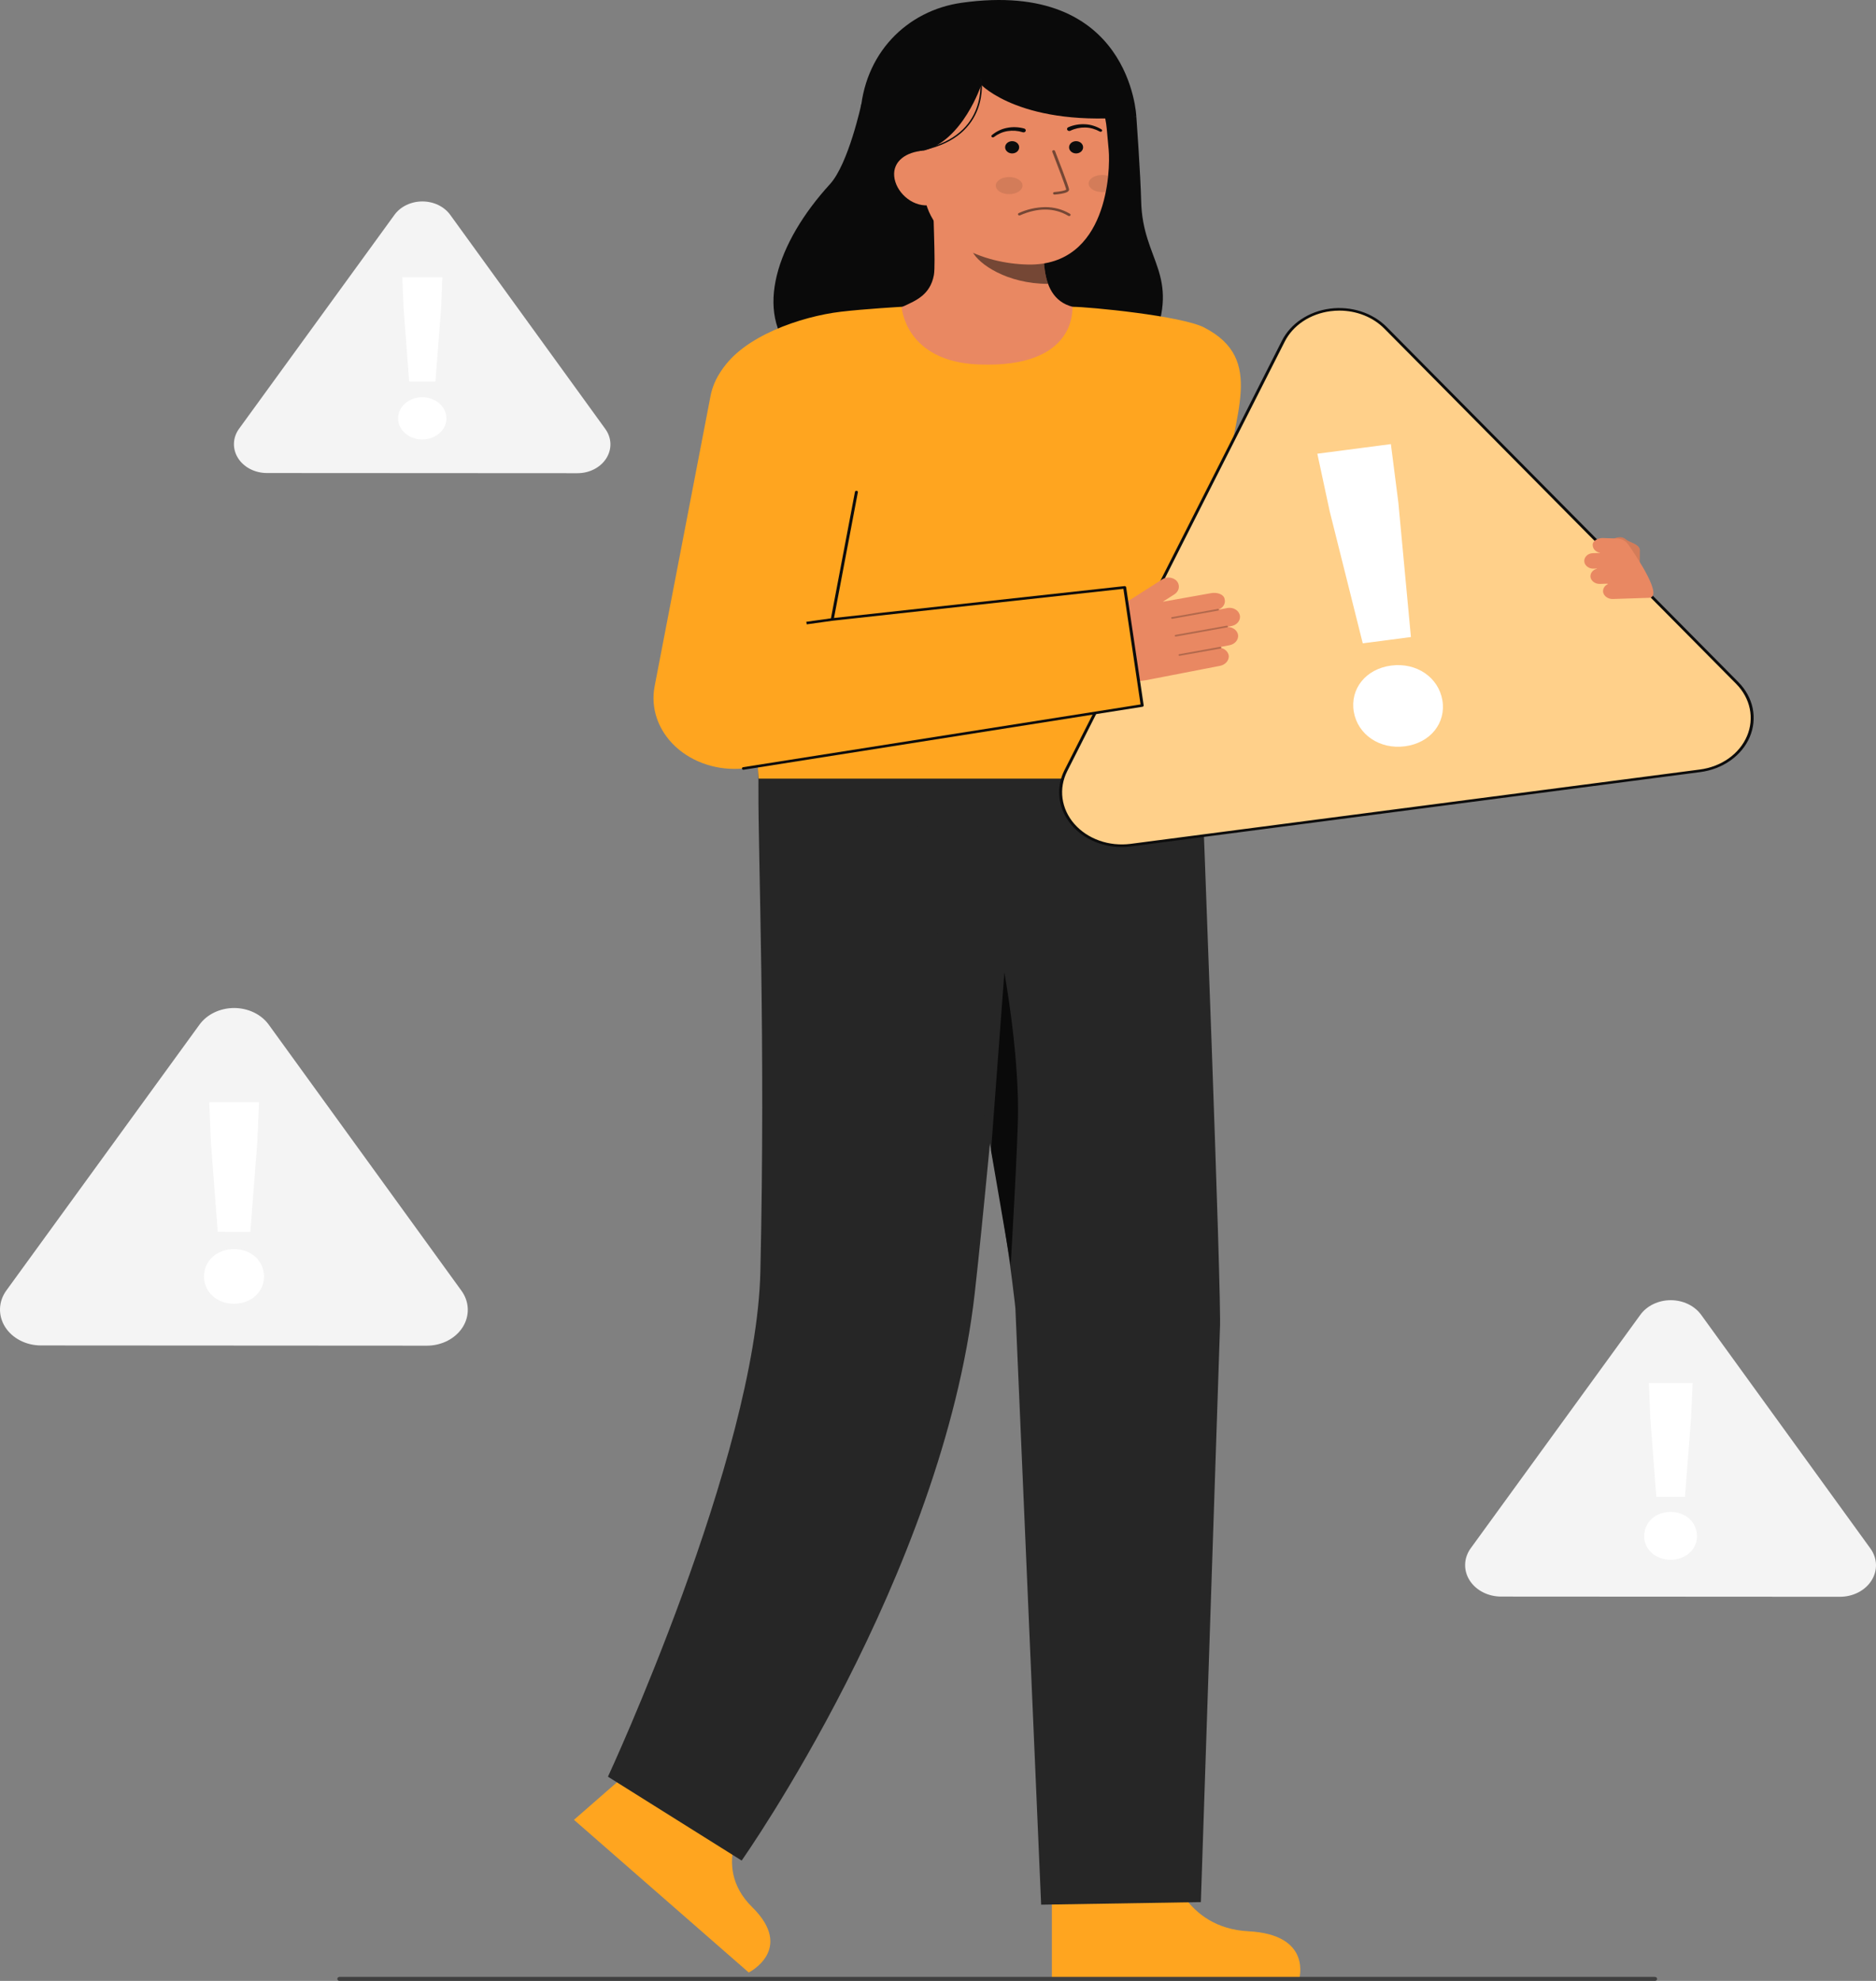 <svg width="180" height="190" viewBox="0 0 180 190" fill="none" xmlns="http://www.w3.org/2000/svg">
<rect x="0" y="0" width="180" height="190" fill="#808080" stroke="none"/>
<path d="M71.818 173.969C71.818 173.969 68.036 178.851 72.161 182.911C76.287 186.971 71.841 189.193 71.841 189.193L55.072 174.549L63.452 167.233L71.818 173.969Z" fill="#FFA51F"/>
<path d="M72.714 73.54C72.714 73.54 72.788 71.8 72.771 75.747C72.745 82.302 73.459 99.622 72.957 121.946C72.557 139.791 58.332 170.413 58.332 170.413L71.161 178.455C71.161 178.455 90.459 151.12 93.522 124.059C95.089 110.207 98.296 72.941 98.296 72.941L72.714 73.54Z" fill="#262626"/>
<path d="M112.296 179.127C112.296 179.127 113.575 184.915 119.78 185.238C125.986 185.56 124.64 189.878 124.64 189.878H100.926V179.531L112.296 179.127Z" fill="#FFA51F"/>
<path d="M115.307 74.683C115.307 74.683 117.254 125.001 117.051 127.461L115.221 182.44L99.896 182.687L97.425 125.472C97.425 125.472 95.806 109.689 91.438 95.034C89.204 87.512 87.859 79.81 87.426 72.049L115.307 74.683Z" fill="#262626"/>
<path d="M95.09 110.358L96.368 93.291C96.368 93.291 97.68 100.387 97.68 106.502C97.68 109.492 96.975 121.327 96.975 121.327L95.09 110.358Z" fill="#0A0A0A"/>
<path d="M72.545 73.538L72.494 73.541C72.494 73.541 72.53 72.683 72.545 73.538Z" fill="#333333"/>
<path d="M72.606 73.538L72.555 73.541C72.555 73.541 72.591 72.683 72.606 73.538Z" fill="#333333"/>
<path d="M82.647 9.974C82.647 9.974 81.412 15.719 79.632 17.665C74.509 23.266 72.332 29.942 76.147 33.946C79.962 37.951 107.393 40.865 110.591 32.904C113.283 26.202 109.629 25.069 109.493 19.294C109.431 16.681 109.031 11.174 109.031 11.174" fill="#0A0A0A"/>
<path d="M104.897 29.867C104.849 29.862 104.32 37.531 94.117 36.863C87.053 36.401 84.535 29.856 84.373 29.856C85.135 29.715 86.417 29.509 86.755 29.352C87.868 28.83 89.244 28.287 89.602 26.4C89.809 25.313 89.459 19.751 89.566 18.651L100.408 20.765C100.257 23.088 99.197 28.473 102.913 29.427C103.533 29.584 104.198 29.729 104.897 29.867Z" fill="#E98862"/>
<path opacity="0.52" d="M100.561 27.226C100.391 26.748 100.282 26.255 100.235 25.756C100.115 24.618 100.139 23.472 100.305 22.338C98.102 22.078 96.026 21.284 94.314 20.045C94.114 20.695 93.005 23.532 93.314 24.149C93.891 25.316 96.616 27.226 100.561 27.226Z" fill="#0C0C0C"/>
<path d="M98.639 25.373C94.346 25.288 89.057 23.232 88.595 18.177L88.178 13.616C87.716 8.561 90.382 4.251 95.832 3.871C101.282 3.491 105.73 7.305 106.192 12.361L106.377 14.38C106.554 16.32 106.3 25.523 98.639 25.373Z" fill="#E98862"/>
<path d="M103.25 14.716C103.622 14.716 103.923 14.453 103.923 14.128C103.923 13.803 103.622 13.54 103.25 13.54C102.878 13.54 102.576 13.803 102.576 14.128C102.576 14.453 102.878 14.716 103.25 14.716Z" fill="#0C0C0C"/>
<path d="M97.115 14.716C97.487 14.716 97.788 14.453 97.788 14.128C97.788 13.803 97.487 13.54 97.115 13.54C96.743 13.54 96.441 13.803 96.441 14.128C96.441 14.453 96.743 14.716 97.115 14.716Z" fill="#0C0C0C"/>
<path opacity="0.52" d="M101.176 18.663H101.187C101.408 18.646 101.627 18.619 101.844 18.581C102.169 18.522 102.599 18.415 102.576 18.163C102.55 17.874 101.362 14.829 101.227 14.483C101.214 14.454 101.189 14.429 101.157 14.416C101.124 14.402 101.087 14.4 101.052 14.411C101.018 14.421 100.99 14.442 100.974 14.47C100.958 14.498 100.955 14.531 100.965 14.561C101.472 15.858 102.283 17.988 102.301 18.181C102.254 18.266 101.712 18.384 101.164 18.422C101.129 18.425 101.096 18.44 101.073 18.463C101.05 18.486 101.038 18.516 101.039 18.547C101.04 18.578 101.055 18.607 101.081 18.629C101.106 18.651 101.14 18.663 101.176 18.663L101.176 18.663Z" fill="#0C0C0C"/>
<path opacity="0.52" d="M100.285 19.866C99.402 19.881 98.534 20.076 97.753 20.437C97.736 20.443 97.721 20.453 97.708 20.465C97.696 20.477 97.686 20.491 97.68 20.506C97.674 20.522 97.671 20.538 97.672 20.554C97.673 20.57 97.678 20.586 97.687 20.601C97.695 20.615 97.707 20.628 97.721 20.639C97.735 20.649 97.752 20.657 97.769 20.662C97.787 20.667 97.806 20.668 97.825 20.666C97.843 20.665 97.861 20.66 97.877 20.652C99.564 19.91 101.143 19.917 102.447 20.671C102.473 20.687 102.501 20.702 102.529 20.715C102.561 20.728 102.598 20.729 102.632 20.718C102.665 20.707 102.692 20.686 102.708 20.658C102.724 20.63 102.727 20.598 102.716 20.569C102.705 20.539 102.682 20.514 102.65 20.499C102.64 20.494 102.622 20.484 102.6 20.47C101.914 20.072 101.108 19.862 100.285 19.866Z" fill="#0C0C0C"/>
<path d="M83.712 14.771L88.594 14.456C92.379 13.516 94.152 8.138 94.152 8.138C94.152 8.138 98.094 12.301 109.03 11.174C109.03 11.174 108.495 -2.027 92.26 0.268C87.025 1.008 82.823 5.139 82.539 11.162C82.34 15.383 83.712 14.771 83.712 14.771Z" fill="#0A0A0A"/>
<path d="M89.071 19.694C87.415 19.809 85.931 18.355 85.799 16.909C85.666 15.462 86.936 14.571 88.593 14.455L89.536 15.365L90.496 19.594L89.071 19.694Z" fill="#E98862"/>
<path d="M102.499 12.207C103.006 11.984 103.571 11.885 104.137 11.919C104.416 11.934 104.69 11.986 104.951 12.073C105.209 12.157 105.454 12.269 105.68 12.406C105.713 12.424 105.736 12.452 105.744 12.485C105.753 12.517 105.747 12.552 105.726 12.58C105.706 12.608 105.674 12.628 105.637 12.636C105.6 12.643 105.56 12.638 105.528 12.62L105.518 12.615C105.308 12.499 105.081 12.406 104.844 12.339C104.61 12.272 104.366 12.236 104.12 12.232C103.631 12.222 103.147 12.325 102.719 12.531L102.705 12.538C102.655 12.563 102.596 12.57 102.54 12.557C102.485 12.543 102.438 12.512 102.409 12.468C102.381 12.425 102.373 12.373 102.388 12.325C102.404 12.276 102.44 12.235 102.49 12.21L102.499 12.207Z" fill="#0C0C0C"/>
<path d="M98.119 12.681C97.659 12.536 97.164 12.499 96.683 12.575C96.44 12.612 96.205 12.68 95.985 12.778C95.763 12.877 95.555 12.999 95.368 13.142L95.36 13.148C95.345 13.159 95.329 13.167 95.311 13.172C95.293 13.178 95.274 13.18 95.255 13.179C95.236 13.177 95.218 13.173 95.201 13.165C95.184 13.158 95.169 13.148 95.156 13.135C95.144 13.123 95.134 13.108 95.128 13.093C95.123 13.077 95.12 13.06 95.121 13.044C95.123 13.027 95.128 13.011 95.136 12.996C95.145 12.982 95.157 12.969 95.171 12.958C95.37 12.791 95.593 12.646 95.833 12.528C96.076 12.407 96.338 12.319 96.61 12.267C97.163 12.156 97.739 12.178 98.279 12.33C98.332 12.347 98.376 12.381 98.4 12.425C98.425 12.469 98.429 12.52 98.411 12.567C98.393 12.614 98.355 12.653 98.305 12.676C98.255 12.698 98.197 12.703 98.143 12.689L98.135 12.686L98.119 12.681Z" fill="#0C0C0C"/>
<path d="M88.615 14.404L88.582 14.283C94.883 12.953 94.042 7.614 94.032 7.56L94.172 7.542C94.182 7.597 95.044 13.046 88.615 14.404Z" fill="#0C0C0C"/>
<path opacity="0.1" d="M96.826 18.622C97.534 18.622 98.109 18.254 98.109 17.801C98.109 17.347 97.534 16.979 96.826 16.979C96.117 16.979 95.543 17.347 95.543 17.801C95.543 18.254 96.117 18.622 96.826 18.622Z" fill="#0C0C0C"/>
<path opacity="0.1" d="M104.455 17.604C104.455 18.058 105.031 18.425 105.739 18.426C105.862 18.426 105.984 18.415 106.104 18.393C106.209 17.864 106.281 17.352 106.328 16.875C106.14 16.812 105.94 16.781 105.739 16.783C105.03 16.782 104.456 17.15 104.455 17.604Z" fill="#0C0C0C"/>
<path d="M117.564 46.753C117.243 50.05 115.68 70.622 115.371 74.683H72.787C72.546 71.02 71.466 55.003 70.554 47.84C69.683 41.004 67.974 37.582 69.227 35.561C71.273 32.259 76.865 30.35 80.678 29.9C83.006 29.625 86.509 29.427 86.509 29.427C86.509 29.427 86.805 34.665 93.876 34.957C103.5 35.353 102.857 29.427 102.905 29.427C104.464 29.427 113.371 30.289 115.55 31.417C121.487 34.488 118.247 39.767 117.564 46.753Z" fill="#FFA51F"/>
<path d="M149.934 52.782C149.983 52.664 150.059 52.556 150.158 52.464C150.256 52.373 150.375 52.3 150.507 52.249C150.639 52.199 150.781 52.173 150.925 52.173C151.068 52.172 151.211 52.197 151.343 52.247C151.595 52.349 151.793 52.532 151.897 52.758C152.001 52.983 152.004 53.235 151.903 53.461L151.417 54.635L154.479 51.908C154.859 51.559 155.582 51.344 156.002 51.742C156.366 52.045 157.207 52.138 157.343 52.705C157.348 52.708 157.339 57.898 156.987 58.222C155.489 59.595 151.87 59.861 149.85 59.164L146.672 58.066L149.934 52.782Z" fill="#E98862"/>
<g opacity="0.1">
<path d="M149.934 52.782C149.983 52.664 150.059 52.556 150.158 52.464C150.256 52.373 150.375 52.3 150.507 52.249C150.639 52.199 150.781 52.173 150.925 52.173C151.068 52.172 151.211 52.197 151.343 52.247C151.595 52.349 151.793 52.532 151.897 52.758C152.001 52.983 152.004 53.235 151.903 53.461L151.417 54.635L154.479 51.908C154.859 51.559 155.582 51.344 156.002 51.742C156.366 52.045 157.207 52.138 157.343 52.705C157.348 52.708 157.339 57.898 156.987 58.222C155.489 59.595 151.87 59.861 149.85 59.164L146.672 58.066L149.934 52.782Z" fill="#0C0C0C"/>
</g>
<path d="M163.117 73.933L108.498 81.062C107.459 81.198 106.397 81.087 105.424 80.742C104.45 80.397 103.6 79.83 102.963 79.1C102.326 78.371 101.925 77.505 101.802 76.594C101.679 75.682 101.838 74.759 102.263 73.92L123.132 32.721C123.532 31.931 124.154 31.243 124.941 30.719C125.728 30.195 126.653 29.854 127.631 29.726C128.609 29.599 129.609 29.689 130.536 29.989C131.464 30.288 132.289 30.788 132.937 31.441L166.687 65.51C167.375 66.204 167.836 67.047 168.024 67.95C168.211 68.853 168.118 69.783 167.753 70.643C167.388 71.504 166.765 72.263 165.95 72.842C165.134 73.42 164.156 73.797 163.117 73.933Z" fill="#FFA51F"/>
<path opacity="0.48" d="M163.117 73.933L108.498 81.062C107.459 81.198 106.397 81.087 105.424 80.742C104.45 80.397 103.6 79.83 102.963 79.1C102.326 78.371 101.925 77.505 101.802 76.594C101.679 75.682 101.838 74.759 102.263 73.92L123.132 32.721C123.532 31.931 124.154 31.243 124.941 30.719C125.728 30.195 126.653 29.854 127.631 29.726C128.609 29.599 129.609 29.689 130.536 29.989C131.464 30.288 132.289 30.788 132.937 31.441L166.687 65.51C167.375 66.204 167.836 67.047 168.024 67.95C168.211 68.853 168.118 69.783 167.753 70.643C167.388 71.504 166.765 72.263 165.95 72.842C165.134 73.42 164.156 73.797 163.117 73.933Z" fill="white"/>
<path d="M107.599 81.246C106.601 81.24 105.621 81.018 104.745 80.6C103.87 80.181 103.128 79.578 102.586 78.846C102.044 78.115 101.719 77.276 101.64 76.408C101.561 75.539 101.731 74.666 102.134 73.869L123.003 32.671C123.413 31.862 124.05 31.156 124.856 30.62C125.662 30.083 126.61 29.733 127.612 29.602C128.614 29.471 129.638 29.564 130.588 29.871C131.538 30.178 132.384 30.691 133.047 31.36L166.797 65.428C167.502 66.139 167.974 67.002 168.166 67.927C168.358 68.852 168.262 69.805 167.888 70.687C167.515 71.568 166.877 72.346 166.041 72.939C165.205 73.531 164.203 73.917 163.138 74.056L108.52 81.186C108.215 81.226 107.907 81.246 107.599 81.246ZM128.512 29.793C128.225 29.793 127.939 29.812 127.655 29.849C126.7 29.972 125.795 30.304 125.028 30.815C124.26 31.327 123.653 32 123.265 32.772L102.398 73.97C101.983 74.789 101.828 75.69 101.948 76.579C102.068 77.468 102.459 78.313 103.081 79.025C103.702 79.737 104.531 80.29 105.481 80.627C106.431 80.963 107.467 81.071 108.481 80.939L163.099 73.809C164.113 73.677 165.068 73.309 165.863 72.745C166.659 72.18 167.266 71.44 167.622 70.6C167.978 69.761 168.07 68.853 167.887 67.972C167.704 67.091 167.254 66.269 166.583 65.592L132.831 31.523C132.296 30.98 131.633 30.544 130.888 30.246C130.143 29.947 129.332 29.793 128.512 29.793Z" fill="#0C0C0C"/>
<path d="M127.584 49.044L126.396 43.518L133.453 42.597L134.168 48.184L135.376 61.102L130.755 61.705L127.584 49.044ZM129.896 68.271C129.521 66.081 131.041 64.156 133.48 63.838C135.92 63.52 138.019 64.972 138.394 67.162C138.765 69.337 137.246 71.261 134.806 71.581C132.365 71.9 130.268 70.448 129.896 68.271Z" fill="white"/>
<path d="M153.829 56.856C153.789 56.695 153.811 56.526 153.89 56.377C153.97 56.227 154.103 56.104 154.27 56.027C154.261 56.016 154.23 55.996 154.252 55.983L153.529 56.007C153.317 56.017 153.107 55.961 152.938 55.847C152.77 55.733 152.654 55.57 152.612 55.388C152.578 55.206 152.622 55.02 152.736 54.866C152.85 54.711 153.026 54.599 153.229 54.551C153.223 54.546 153.222 54.538 153.218 54.531L152.921 54.541C152.721 54.55 152.523 54.499 152.36 54.395C152.198 54.292 152.082 54.143 152.031 53.973C152.002 53.866 152 53.755 152.026 53.648C152.052 53.54 152.105 53.439 152.181 53.351C152.257 53.264 152.354 53.192 152.466 53.141C152.578 53.09 152.701 53.062 152.827 53.058L153.513 53.036C153.513 53.032 153.508 53.031 153.508 53.028C153.508 53.024 153.512 53.02 153.513 53.016C153.323 52.985 153.152 52.899 153.026 52.772C152.9 52.644 152.828 52.483 152.82 52.315C152.769 51.882 153.302 51.616 153.745 51.603L155.146 51.653C155.362 51.661 155.572 51.715 155.759 51.811C155.945 51.907 156.101 52.041 156.213 52.202C157.185 53.598 159.625 57.295 158.211 57.341L154.731 57.453C154.526 57.456 154.326 57.398 154.163 57.29C153.999 57.182 153.882 57.029 153.829 56.856Z" fill="#E98862"/>
<path d="M117.903 62.941C117.89 62.76 117.812 62.587 117.681 62.445C117.55 62.304 117.372 62.202 117.171 62.152C117.18 62.138 117.184 62.122 117.182 62.106C117.178 62.093 117.17 62.081 117.159 62.071C117.148 62.061 117.134 62.054 117.119 62.05L117.956 61.889C118.204 61.845 118.425 61.725 118.58 61.551C118.734 61.376 118.811 61.158 118.796 60.938C118.773 60.721 118.658 60.519 118.475 60.371C118.291 60.224 118.051 60.141 117.801 60.139C117.807 60.132 117.804 60.122 117.807 60.114L118.15 60.048C118.384 60.006 118.594 59.896 118.744 59.735C118.895 59.574 118.978 59.372 118.977 59.164C118.974 59.033 118.938 58.905 118.872 58.789C118.805 58.672 118.71 58.57 118.592 58.489C118.475 58.408 118.339 58.352 118.193 58.323C118.047 58.294 117.896 58.293 117.751 58.321L116.957 58.475C116.957 58.471 116.96 58.468 116.959 58.465C116.959 58.461 116.952 58.457 116.951 58.453C117.157 58.368 117.324 58.224 117.425 58.045C117.526 57.866 117.553 57.662 117.504 57.468C117.414 56.958 116.712 56.794 116.199 56.893L111.568 57.717L112.667 57.016C112.884 56.883 113.035 56.683 113.09 56.456C113.145 56.23 113.099 55.993 112.962 55.795C112.888 55.695 112.79 55.609 112.676 55.543C112.562 55.477 112.434 55.431 112.299 55.41C112.165 55.388 112.026 55.391 111.893 55.418C111.759 55.444 111.634 55.495 111.523 55.565L105.523 59.395C104.819 59.844 104.344 60.516 104.198 61.266C104.052 62.017 104.246 62.787 104.74 63.414C105.314 64.142 106.123 64.703 107.064 65.026C108.005 65.35 109.035 65.42 110.022 65.229L117.076 63.861C117.312 63.812 117.522 63.694 117.672 63.527C117.823 63.36 117.904 63.154 117.903 62.941Z" fill="#E98862"/>
<g opacity="0.25">
<path d="M112.375 59.289C112.381 59.309 112.395 59.327 112.416 59.339C112.436 59.35 112.461 59.354 112.485 59.35L116.887 58.562C116.899 58.559 116.91 58.555 116.92 58.549C116.93 58.543 116.939 58.536 116.946 58.527C116.952 58.518 116.957 58.508 116.959 58.497C116.962 58.487 116.962 58.476 116.959 58.466C116.957 58.455 116.952 58.445 116.945 58.437C116.938 58.428 116.929 58.42 116.919 58.414C116.909 58.408 116.898 58.404 116.886 58.402C116.874 58.4 116.861 58.4 116.849 58.403L112.447 59.191C112.423 59.195 112.402 59.208 112.388 59.226C112.375 59.244 112.37 59.266 112.375 59.287L112.375 59.289Z" fill="#0C0C0C"/>
</g>
<g opacity="0.25">
<path d="M112.715 60.993C112.721 61.013 112.735 61.031 112.756 61.043C112.776 61.054 112.801 61.058 112.825 61.054L117.738 60.174C117.763 60.17 117.784 60.157 117.797 60.139C117.811 60.121 117.816 60.099 117.811 60.078C117.805 60.057 117.791 60.039 117.77 60.028C117.75 60.016 117.725 60.011 117.701 60.015L112.787 60.895C112.763 60.899 112.742 60.912 112.728 60.93C112.715 60.948 112.71 60.97 112.715 60.991L112.715 60.993Z" fill="#0C0C0C"/>
</g>
<g opacity="0.25">
<path d="M113.083 62.842C113.088 62.863 113.102 62.881 113.123 62.892C113.143 62.904 113.168 62.908 113.192 62.903L117.112 62.202C117.136 62.197 117.157 62.185 117.171 62.167C117.184 62.149 117.189 62.127 117.184 62.106C117.179 62.084 117.165 62.066 117.144 62.054C117.123 62.042 117.098 62.038 117.074 62.042L113.154 62.744C113.142 62.747 113.131 62.751 113.121 62.757C113.111 62.763 113.102 62.77 113.095 62.779C113.089 62.788 113.084 62.798 113.082 62.809C113.079 62.819 113.08 62.83 113.082 62.84L113.083 62.842Z" fill="#0C0C0C"/>
</g>
<path d="M109.589 67.668L71.318 73.709C70.123 73.822 68.915 73.693 67.788 73.33C66.661 72.967 65.645 72.381 64.821 71.618C63.996 70.855 63.386 69.935 63.037 68.931C62.688 67.927 62.61 66.867 62.809 65.832L68.167 38.019C68.331 37.136 68.693 36.289 69.233 35.529C69.773 34.768 70.48 34.108 71.314 33.586C72.147 33.065 73.09 32.693 74.088 32.491C75.087 32.289 76.121 32.261 77.132 32.41C78.143 32.559 79.11 32.88 79.978 33.356C80.846 33.832 81.597 34.454 82.189 35.184C82.781 35.915 83.202 36.741 83.427 37.614C83.652 38.487 83.677 39.391 83.501 40.273L79.848 59.417L107.907 56.34L109.589 67.668Z" fill="#FFA51F"/>
<path d="M71.322 73.832C71.288 73.829 71.256 73.817 71.232 73.796C71.208 73.775 71.193 73.748 71.19 73.718C71.187 73.689 71.196 73.659 71.216 73.635C71.235 73.611 71.264 73.594 71.297 73.586L109.436 67.567L107.789 56.478L79.87 59.54C79.848 59.543 79.826 59.541 79.805 59.535C79.784 59.528 79.765 59.517 79.75 59.503C79.735 59.489 79.724 59.473 79.717 59.454C79.71 59.436 79.709 59.416 79.712 59.397L82.035 47.161C82.045 47.132 82.067 47.108 82.096 47.092C82.126 47.076 82.161 47.07 82.195 47.075C82.229 47.08 82.26 47.095 82.281 47.119C82.303 47.142 82.315 47.171 82.314 47.201L80.023 59.274L107.893 56.217C107.931 56.214 107.968 56.223 107.998 56.243C108.027 56.263 108.047 56.292 108.052 56.324L109.735 67.652C109.739 67.683 109.73 67.715 109.708 67.74C109.687 67.766 109.656 67.783 109.62 67.79L71.348 73.831C71.34 73.832 71.331 73.832 71.322 73.832Z" fill="#0C0C0C"/>
<path d="M79.823 59.295L77.361 59.639L77.406 59.884L79.868 59.54L79.823 59.295Z" fill="#0C0C0C"/>
<path d="M158.778 190H32.584C32.526 190 32.469 189.98 32.428 189.943C32.387 189.907 32.363 189.858 32.363 189.807C32.363 189.756 32.387 189.707 32.428 189.671C32.469 189.634 32.526 189.614 32.584 189.614H158.778C158.837 189.614 158.893 189.634 158.935 189.671C158.976 189.707 158.999 189.756 158.999 189.807C158.999 189.858 158.976 189.907 158.935 189.943C158.893 189.98 158.837 190 158.778 190Z" fill="#3F3F3F"/>
<path d="M40.948 129.071L3.931 129.049C3.226 129.049 2.535 128.883 1.929 128.57C1.323 128.256 0.825 127.807 0.486 127.268C0.147 126.729 -0.02 126.12 0.002 125.505C0.024 124.89 0.235 124.292 0.612 123.773L19.141 98.278C19.496 97.789 19.987 97.386 20.568 97.108C21.149 96.829 21.802 96.683 22.465 96.683C23.128 96.684 23.78 96.831 24.361 97.11C24.941 97.389 25.432 97.793 25.786 98.282L44.275 123.799C44.652 124.318 44.862 124.917 44.883 125.532C44.904 126.146 44.736 126.755 44.396 127.294C44.056 127.832 43.557 128.281 42.951 128.594C42.344 128.907 41.653 129.071 40.948 129.071Z" fill="#F4F4F4"/>
<path d="M19.572 122.432C19.572 120.947 20.801 119.804 22.454 119.805C24.107 119.806 25.333 120.951 25.332 122.435C25.332 123.909 24.103 125.053 22.451 125.052C20.798 125.051 19.571 123.906 19.572 122.432ZM20.231 109.485L20.074 105.719L24.857 105.722L24.692 109.488L24.021 118.156L20.891 118.154L20.231 109.485Z" fill="white"/>
<path d="M55.401 45.387L25.609 45.37C25.042 45.37 24.486 45.236 23.998 44.984C23.511 44.732 23.109 44.37 22.836 43.936C22.564 43.502 22.429 43.012 22.447 42.518C22.465 42.023 22.634 41.541 22.938 41.123L37.85 20.605C38.136 20.211 38.531 19.887 38.999 19.663C39.467 19.438 39.992 19.321 40.525 19.321C41.059 19.321 41.584 19.439 42.051 19.664C42.519 19.889 42.913 20.214 43.199 20.608L58.079 41.144C58.382 41.562 58.551 42.044 58.568 42.539C58.585 43.034 58.45 43.523 58.176 43.957C57.903 44.391 57.501 44.752 57.013 45.004C56.525 45.255 55.968 45.388 55.401 45.387Z" fill="#F4F4F4"/>
<path d="M38.197 40.044C38.216 39.648 38.368 39.264 38.634 38.942C38.9 38.62 39.269 38.373 39.694 38.233C40.119 38.092 40.583 38.064 41.026 38.152C41.47 38.239 41.874 38.439 42.189 38.725C42.504 39.012 42.715 39.373 42.796 39.764C42.878 40.155 42.826 40.558 42.648 40.923C42.469 41.288 42.171 41.599 41.792 41.818C41.412 42.037 40.967 42.153 40.513 42.153C40.2 42.153 39.891 42.097 39.604 41.99C39.317 41.883 39.057 41.726 38.841 41.529C38.625 41.332 38.456 41.099 38.346 40.844C38.235 40.589 38.185 40.317 38.197 40.044ZM38.728 29.626L38.6 26.596L42.449 26.598L42.318 29.628L41.778 36.604L39.257 36.602L38.728 29.626Z" fill="white"/>
<path d="M176.541 153.155L144.03 153.136C143.411 153.135 142.804 152.99 142.271 152.715C141.739 152.44 141.301 152.045 141.003 151.571C140.705 151.098 140.558 150.563 140.578 150.023C140.597 149.483 140.783 148.958 141.114 148.501L157.388 126.109C157.7 125.679 158.131 125.326 158.641 125.081C159.152 124.836 159.725 124.708 160.307 124.708C160.89 124.709 161.462 124.837 161.973 125.083C162.483 125.328 162.913 125.682 163.225 126.112L179.464 148.524C179.794 148.98 179.979 149.506 179.998 150.046C180.016 150.586 179.869 151.12 179.57 151.594C179.272 152.067 178.833 152.461 178.3 152.736C177.767 153.011 177.16 153.155 176.541 153.155Z" fill="#F4F4F4"/>
<path d="M157.763 147.325C157.763 146.021 158.841 145.017 160.294 145.018C161.746 145.019 162.822 146.024 162.821 147.328C162.832 147.624 162.775 147.919 162.653 148.196C162.53 148.473 162.346 148.725 162.109 148.938C161.873 149.151 161.59 149.32 161.278 149.436C160.965 149.552 160.629 149.611 160.289 149.611C159.95 149.611 159.614 149.551 159.301 149.435C158.989 149.319 158.706 149.149 158.47 148.936C158.234 148.722 158.05 148.47 157.928 148.193C157.806 147.916 157.75 147.621 157.761 147.325H157.763ZM158.342 135.955L158.203 132.647L162.403 132.65L162.26 135.957L161.671 143.569L158.918 143.567L158.342 135.955Z" fill="white"/>
</svg>
